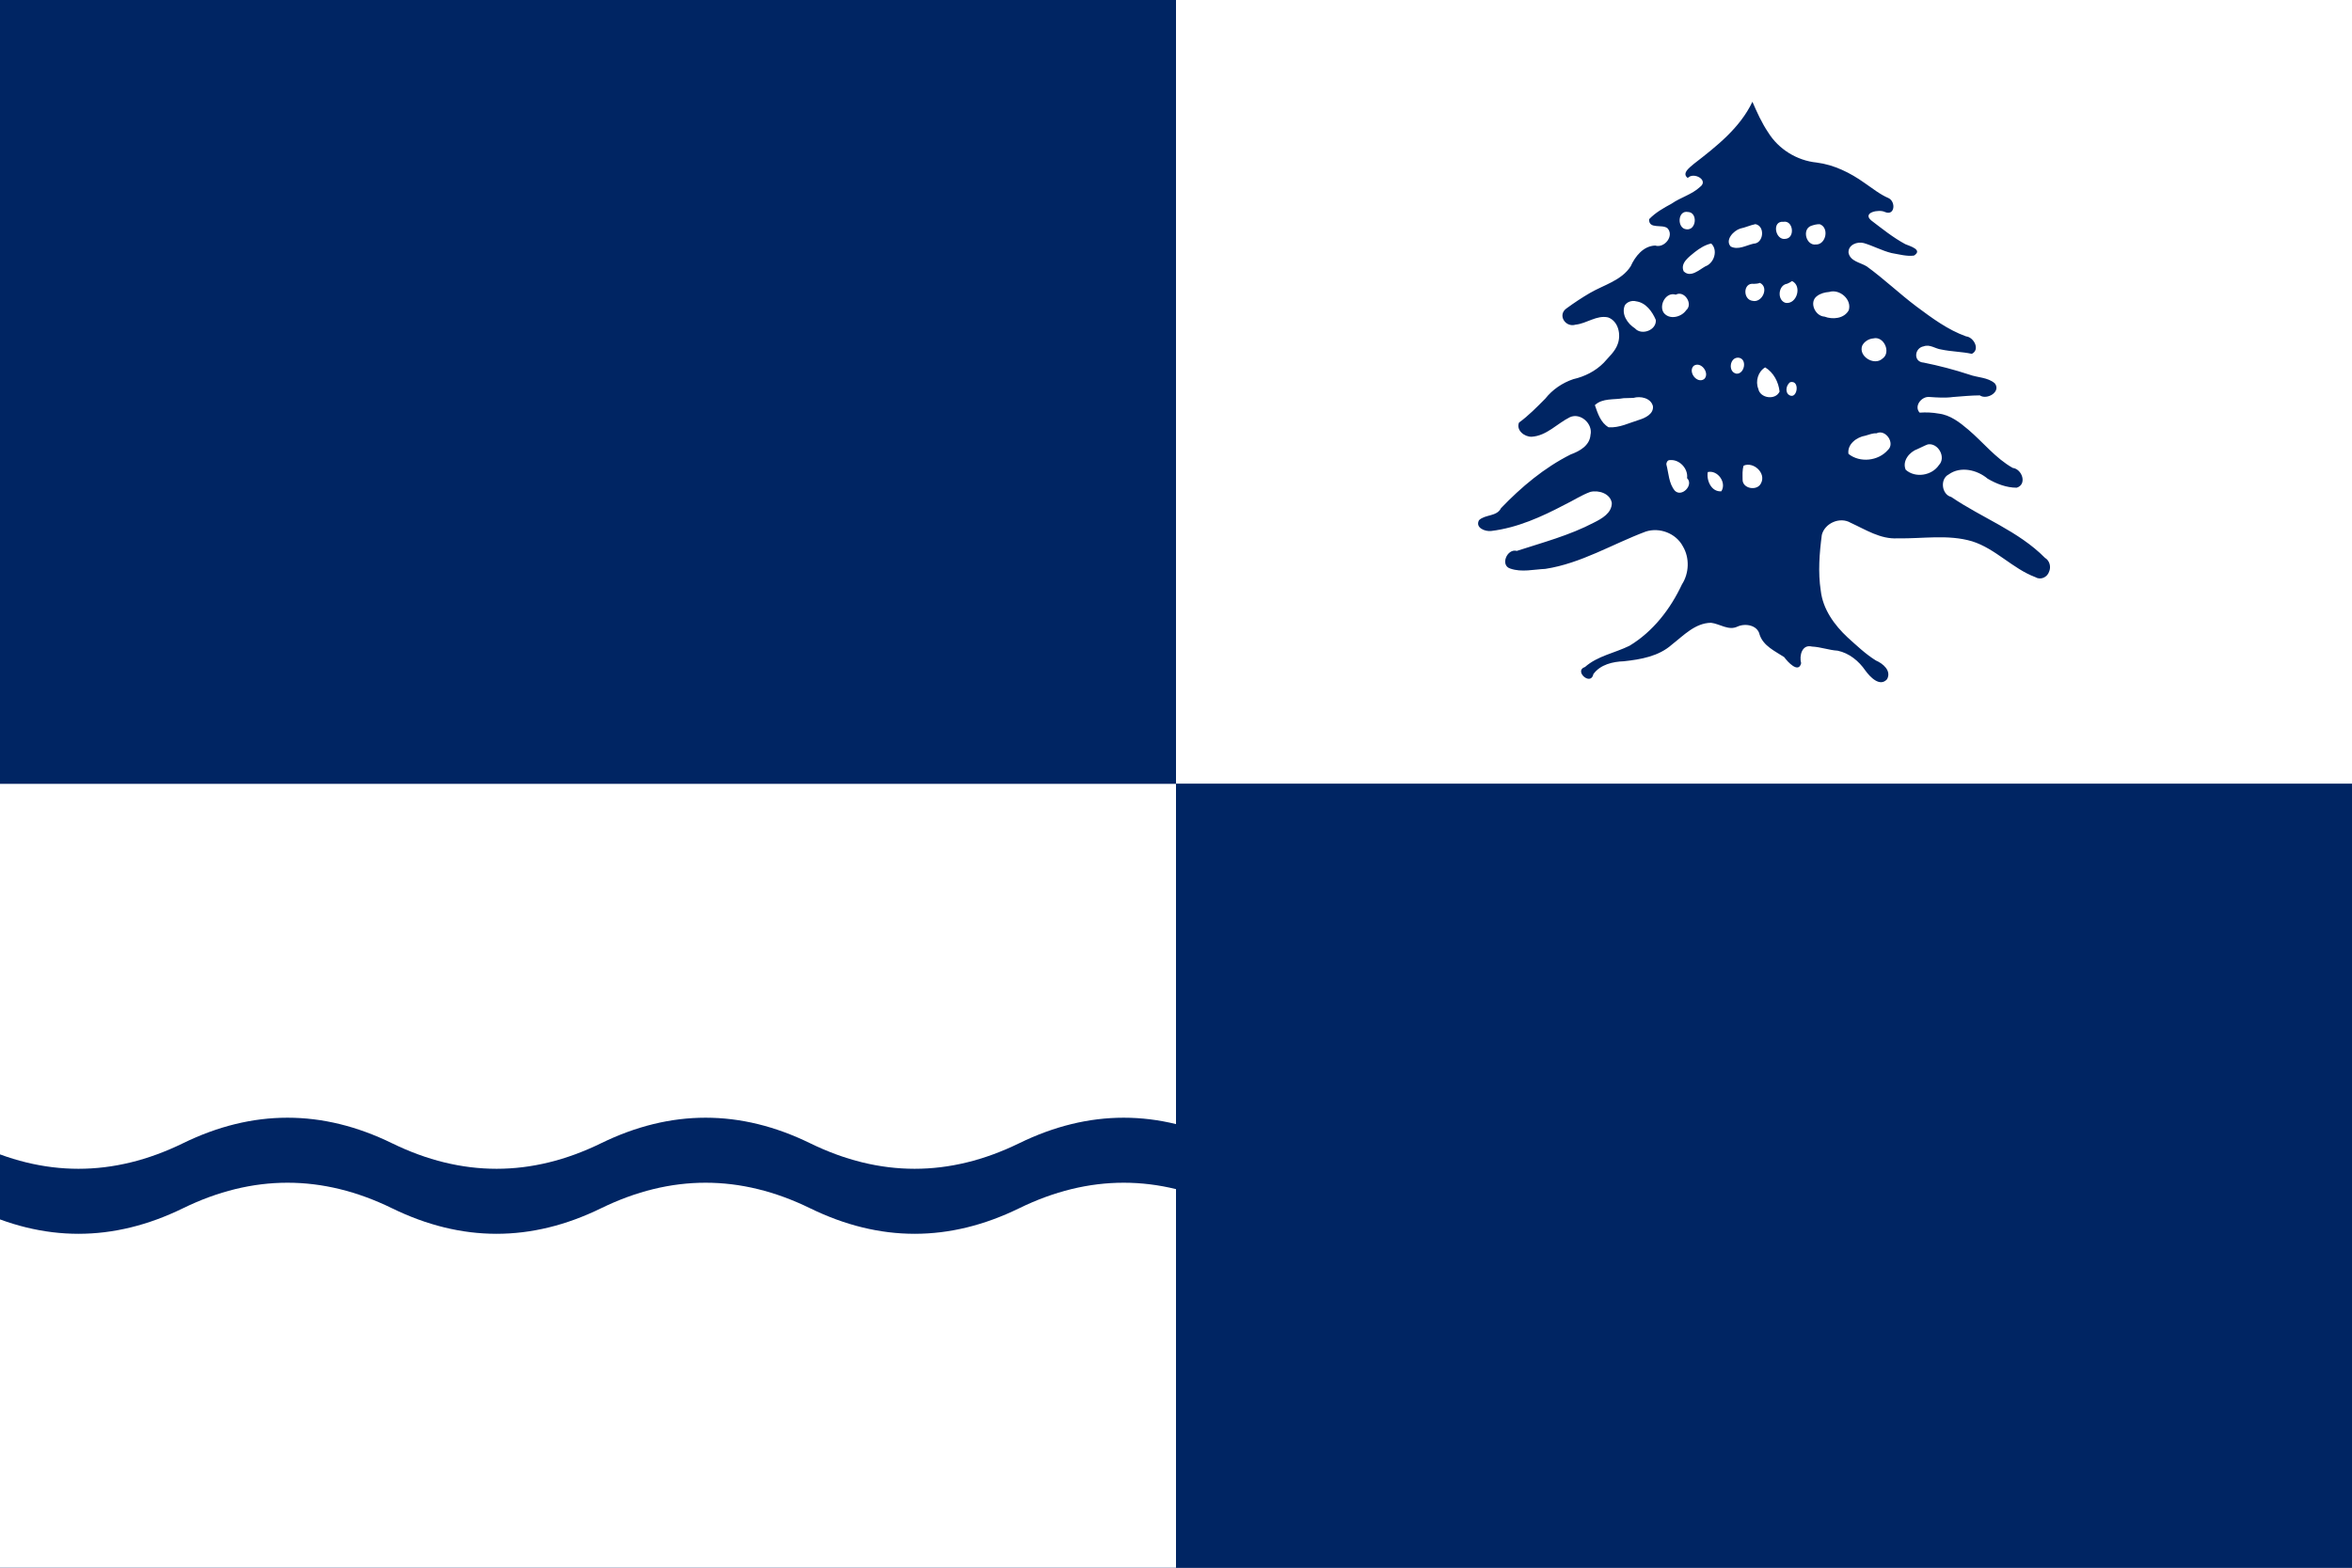 <?xml version="1.0" encoding="utf-8" standalone="yes"?>
<!DOCTYPE svg PUBLIC "-//W3C//DTD SVG 1.1//EN" "http://www.w3.org/Graphics/SVG/1.1/DTD/svg11.dtd">
<svg xmlns="http://www.w3.org/2000/svg" xmlns:xlink="http://www.w3.org/1999/xlink" version="1.1" width="600" height="400">
<rect width="600" height="400" x="0" y="0" fill="#002563" /><rect width="300.000" height="200.000" x="0.000" y="0.000" fill="#002563" /><rect width="300.000" height="200.000" x="0.000" y="200.000" fill="#ffffff" /><rect width="300.000" height="200.000" x="300.000" y="0.000" fill="#ffffff" /><rect width="300.000" height="200.000" x="300.000" y="200.000" fill="#002563" />
<g transform="translate(450.000,100.000) rotate(0.000) scale(0.593)"><path d="m -4.981,-124.847 c -5.366,11.3 -15.472,19.198 -25.131,26.672 -1.589,1.388 -5.54,4.076 -2.674,6.121 2.456,-2.744 9.195,0.89 5.278,3.841 -3.509,3.284 -8.34,4.487 -12.235,7.196 -3.45,1.874 -6.949,3.832 -9.685,6.701 -0.186,4.482 5.562,2.001 7.894,3.869 3.038,3.247 -1.288,8.722 -5.274,7.47 -5.097,0.156 -8.617,4.641 -10.545,8.92 -3.987,6.165 -11.542,7.991 -17.557,11.5 -3.442,2.006 -6.781,4.226 -9.985,6.567 -4.131,2.824 -0.537,8.416 3.858,7.044 4.745,-0.473 9.013,-4.201 13.925,-3.127 4.455,1.565 5.705,7.387 4.187,11.452 -1.124,3.254 -3.849,5.547 -6.032,8.089 -3.544,3.59 -8.179,5.921 -13.066,7.033 -4.723,1.586 -8.969,4.479 -12.067,8.386 -3.596,3.62 -7.178,7.299 -11.311,10.317 -1.306,3.331 2.379,6.169 5.451,6.081 6.472,-0.408 10.958,-5.705 16.47,-8.427 4.574,-2.056 9.958,2.874 8.839,7.64 -0.354,4.636 -4.695,6.989 -8.554,8.415 -11.346,5.704 -21.197,13.975 -29.944,23.101 -1.809,3.69 -6.782,2.604 -9.461,5.176 -1.745,3.255 2.634,4.972 5.246,4.637 11.225,-1.35 21.699,-6.095 31.622,-11.315 3.69,-1.764 7.155,-4.086 10.992,-5.492 3.604,-0.89 8.628,0.676 9.273,4.778 -0.005,4.329 -4.294,6.727 -7.691,8.419 -10.475,5.504 -21.971,8.546 -33.167,12.184 -4.191,-1.172 -7.349,6.285 -2.751,7.626 4.862,1.667 10.031,0.331 15.005,0.112 15.379,-2.356 28.829,-10.678 43.204,-16.057 5.976,-1.948 13.031,0.77 15.98,6.37 2.963,4.992 2.692,11.556 -0.433,16.405 -4.94,10.569 -12.45,20.282 -22.532,26.358 -6.328,3.133 -13.715,4.332 -19.139,9.128 -5.016,1.653 2.515,8.432 3.603,3.052 3.014,-4.111 8.33,-5.34 13.153,-5.51 7.247,-0.789 14.944,-2.126 20.575,-7.143 5.048,-3.92 10.023,-9.328 16.878,-9.413 3.789,0.449 7.536,3.493 11.383,1.636 3.366,-1.541 8.647,-0.638 9.527,3.501 1.607,4.842 6.598,7.045 10.556,9.636 1.433,2.012 6.193,7.2 7.291,2.626 -0.886,-3.263 0.38,-8.255 4.66,-7.165 3.738,0.167 7.301,1.545 11.032,1.771 4.969,1.029 9.114,4.431 11.935,8.538 1.941,2.68 6.193,7.286 9.352,3.732 1.96,-3.676 -1.782,-6.741 -4.828,-8.054 -4.442,-2.753 -8.24,-6.419 -12.124,-9.89 -5.724,-5.346 -10.668,-12.146 -11.577,-20.133 -1.232,-7.963 -0.584,-16.085 0.456,-24.027 1.308,-5.113 7.846,-7.904 12.418,-5.188 6.433,2.935 12.821,7.135 20.196,6.68 10.657,0.23 21.607,-1.811 32.022,1.277 10.134,3.192 17.38,11.745 27.252,15.446 2.21,1.343 5.037,0.065 5.847,-2.296 0.978,-2.121 0.288,-4.835 -1.756,-6.044 C 109.417,59.829 93.781,54.218 80.543,45.194 c -4.168,-1.058 -4.926,-7.764 -1.074,-9.699 5.066,-3.681 12.232,-1.968 16.726,1.828 3.795,2.223 8.071,3.889 12.523,3.893 4.561,-1.428 2.35,-8.028 -1.734,-8.524 -7.399,-4.178 -12.699,-11.034 -19.109,-16.467 -3.691,-3.125 -7.73,-6.289 -12.691,-6.895 -2.711,-0.494 -5.485,-0.602 -8.232,-0.417 -2.576,-2.8 0.857,-7.087 4.188,-6.736 3.418,0.23 6.817,0.484 10.231,0.009 3.815,-0.28 7.627,-0.674 11.456,-0.701 3.091,2.105 9.266,-1.531 6.477,-5.16 -3.047,-2.67 -7.453,-2.438 -11.094,-3.808 -6.397,-2.099 -12.906,-3.795 -19.498,-5.125 -4.611,-0.275 -4.043,-6.344 0.01,-7.013 2.652,-0.989 4.958,1.048 7.504,1.364 4.348,0.934 8.838,0.922 13.184,1.87 3.685,-1.819 0.836,-7.203 -2.497,-7.517 -7.865,-2.813 -14.663,-7.889 -21.308,-12.827 -7.337,-5.518 -13.993,-11.899 -21.42,-17.289 -2.695,-1.67 -7.111,-2.151 -7.82,-5.852 -0.25,-3.404 3.757,-4.955 6.598,-4.159 4.03,1.19 7.786,3.263 11.894,4.28 3.223,0.548 6.546,1.501 9.652,1.095 3.943,-2.478 -1.691,-4.061 -3.731,-4.921 -5.257,-2.835 -9.929,-6.613 -14.66,-10.216 -3.998,-3.413 3.391,-4.921 5.933,-3.607 4.25,1.778 4.734,-4.415 1.557,-5.973 -3.743,-1.592 -6.962,-4.234 -10.356,-6.538 -6.132,-4.365 -13.078,-7.821 -20.617,-8.781 -8.452,-0.849 -16.341,-5.71 -20.825,-12.938 -2.781,-4.119 -4.821,-8.674 -6.794,-13.218 z m -27.757,47.418 c 4.356,0.129 3.687,7.98 -0.602,7.456 -4.165,-0.268 -3.91,-8.3 0.602,-7.456 z m 41.09,4.228 c 4.239,-0.758 5.137,6.977 0.901,7.34 -4.413,0.79 -6.048,-7.83 -0.901,-7.34 z m -12.035,1.008 c 4.297,0.845 3.533,8.332 -0.804,8.397 -3.173,0.707 -6.593,2.872 -9.803,1.249 -2.611,-2.761 1.163,-6.844 4.077,-7.741 2.235,-0.451 4.292,-1.465 6.531,-1.905 z m 27.698,0.033 c 4.141,1.511 2.681,8.821 -1.688,8.728 -4.131,0.554 -6.055,-6.338 -2.203,-7.972 1.247,-0.442 2.553,-0.815 3.89,-0.756 z m -46.724,8.293 c 3.045,2.898 1.247,8.491 -2.508,9.828 -2.706,1.506 -6.396,5.067 -9.344,2.137 -1.599,-3.579 2.415,-6.274 4.777,-8.261 2.108,-1.639 4.433,-3.126 7.076,-3.703 z m 34.778,16.164 c 4.36,2.059 2.147,9.916 -2.638,9.427 -3.93,-0.996 -3.417,-7.736 0.542,-8.274 0.748,-0.286 1.435,-0.708 2.097,-1.154 z m -13.834,0.781 c 4.078,1.909 0.964,8.714 -3.143,7.733 -4.258,-0.5 -4.18,-7.987 0.516,-7.311 0.885,-0.044 1.799,-0.066 2.626,-0.422 z m 29.822,3.903 c 4.469,-1.387 9.85,3.218 8.399,7.887 -1.991,3.62 -6.917,4.078 -10.445,2.725 -4.051,-0.2 -6.776,-6.291 -3.167,-8.87 1.494,-1.128 3.376,-1.592 5.213,-1.742 z m -66.016,1.171 c 3.695,-2.01 7.619,4.032 4.476,6.697 -2.082,3.06 -7.427,4.311 -9.784,0.907 -1.958,-3.324 1.208,-8.909 5.308,-7.605 z m -17.05,2.862 c 4.192,0.573 6.923,4.381 8.472,8.006 0.378,4.418 -6.141,6.842 -8.985,3.628 -3.198,-2.006 -5.997,-6.132 -4.321,-9.961 1.033,-1.521 3.091,-2.148 4.833,-1.673 z m 102.003,15.969 c 4.549,-1.199 7.852,6.072 3.946,8.702 -3.572,3.244 -10.516,-1.054 -8.654,-5.683 0.926,-1.716 2.778,-2.857 4.708,-3.019 z m -57.904,8.293 c 3.815,0.486 2.579,7.097 -0.948,6.875 -3.786,-0.702 -2.919,-7.248 0.948,-6.875 z m -19.35,3.512 c 3.111,-2.201 7.124,3.172 4.536,5.676 -3.102,2.185 -7.126,-3.103 -4.536,-5.676 z m 30.766,0.65 c 3.606,2.191 5.747,6.277 6.196,10.4 -1.728,3.852 -8.403,2.923 -9.156,-1.179 -1.32,-3.244 -0.103,-7.418 2.96,-9.221 z M 11.242,-4.189 c 4.647,-1.167 2.98,8.547 -0.901,5.177 -1.29,-1.531 -0.599,-4.051 0.901,-5.177 z m -67.432,6.765 c 3.077,-0.901 7.563,0.046 8.413,3.578 0.359,3.319 -3.291,5.046 -5.966,5.869 -4.287,1.323 -8.479,3.494 -13.089,3.203 -3.455,-1.975 -4.696,-6.016 -5.928,-9.541 3.335,-3.127 8.245,-2.209 12.379,-2.992 1.396,-0.072 2.794,-0.106 4.191,-0.116 z M 48.409,17.796 c 3.926,-1.925 8.147,4.306 4.861,7.217 -4.111,4.731 -12.025,5.611 -16.941,1.636 -0.591,-4.187 3.592,-7.228 7.307,-7.829 1.563,-0.442 3.116,-1.101 4.772,-1.023 z m 22.064,4.781 c 4.46,-0.768 7.974,5.595 4.788,8.888 -3.015,4.545 -10.203,5.738 -14.314,2.012 -1.603,-3.768 1.648,-7.695 5.108,-8.904 1.487,-0.633 2.895,-1.444 4.417,-1.996 z m -110.941,6.765 c 4.131,-0.408 7.915,3.691 7.373,7.763 2.99,2.943 -2.305,8.425 -5.284,5.377 -2.625,-3.181 -2.611,-7.496 -3.628,-11.303 -0.045,-0.846 0.581,-1.941 1.54,-1.837 z m 31.71,2.374 c 4.27,-1.846 9.795,3.262 7.47,7.587 -1.66,3.523 -8.136,2.342 -7.92,-1.738 -0.011,-1.952 -0.169,-3.954 0.45,-5.849 z m -15.427,2.764 c 4.282,-0.982 8.211,4.569 5.831,8.273 -4.269,0.38 -6.485,-4.687 -5.831,-8.273 z" fill="#002563"  /></g><g transform="translate(100.000,300.000) rotate(0.000) scale(4.444)"><path d="m -47.998 -1.867 q 6 2.933 12 0 6 -2.933 12 0 6 2.933 12 0 6 -2.933 12 0 6 2.933 12 0 6 -2.933 12 0 6 2.933 12 0 6 -2.933 12 0 v 3.733 q -6 -2.933 -12 0 -6 2.933 -12 0 -6 -2.933 -12 0 -6 2.933 -12 0 -6 -2.933 -12 0 -6 2.933 -12 0 -6 -2.933 -12 0 -6 2.933 -12 0 z" fill="#002563"  /></g></svg>

